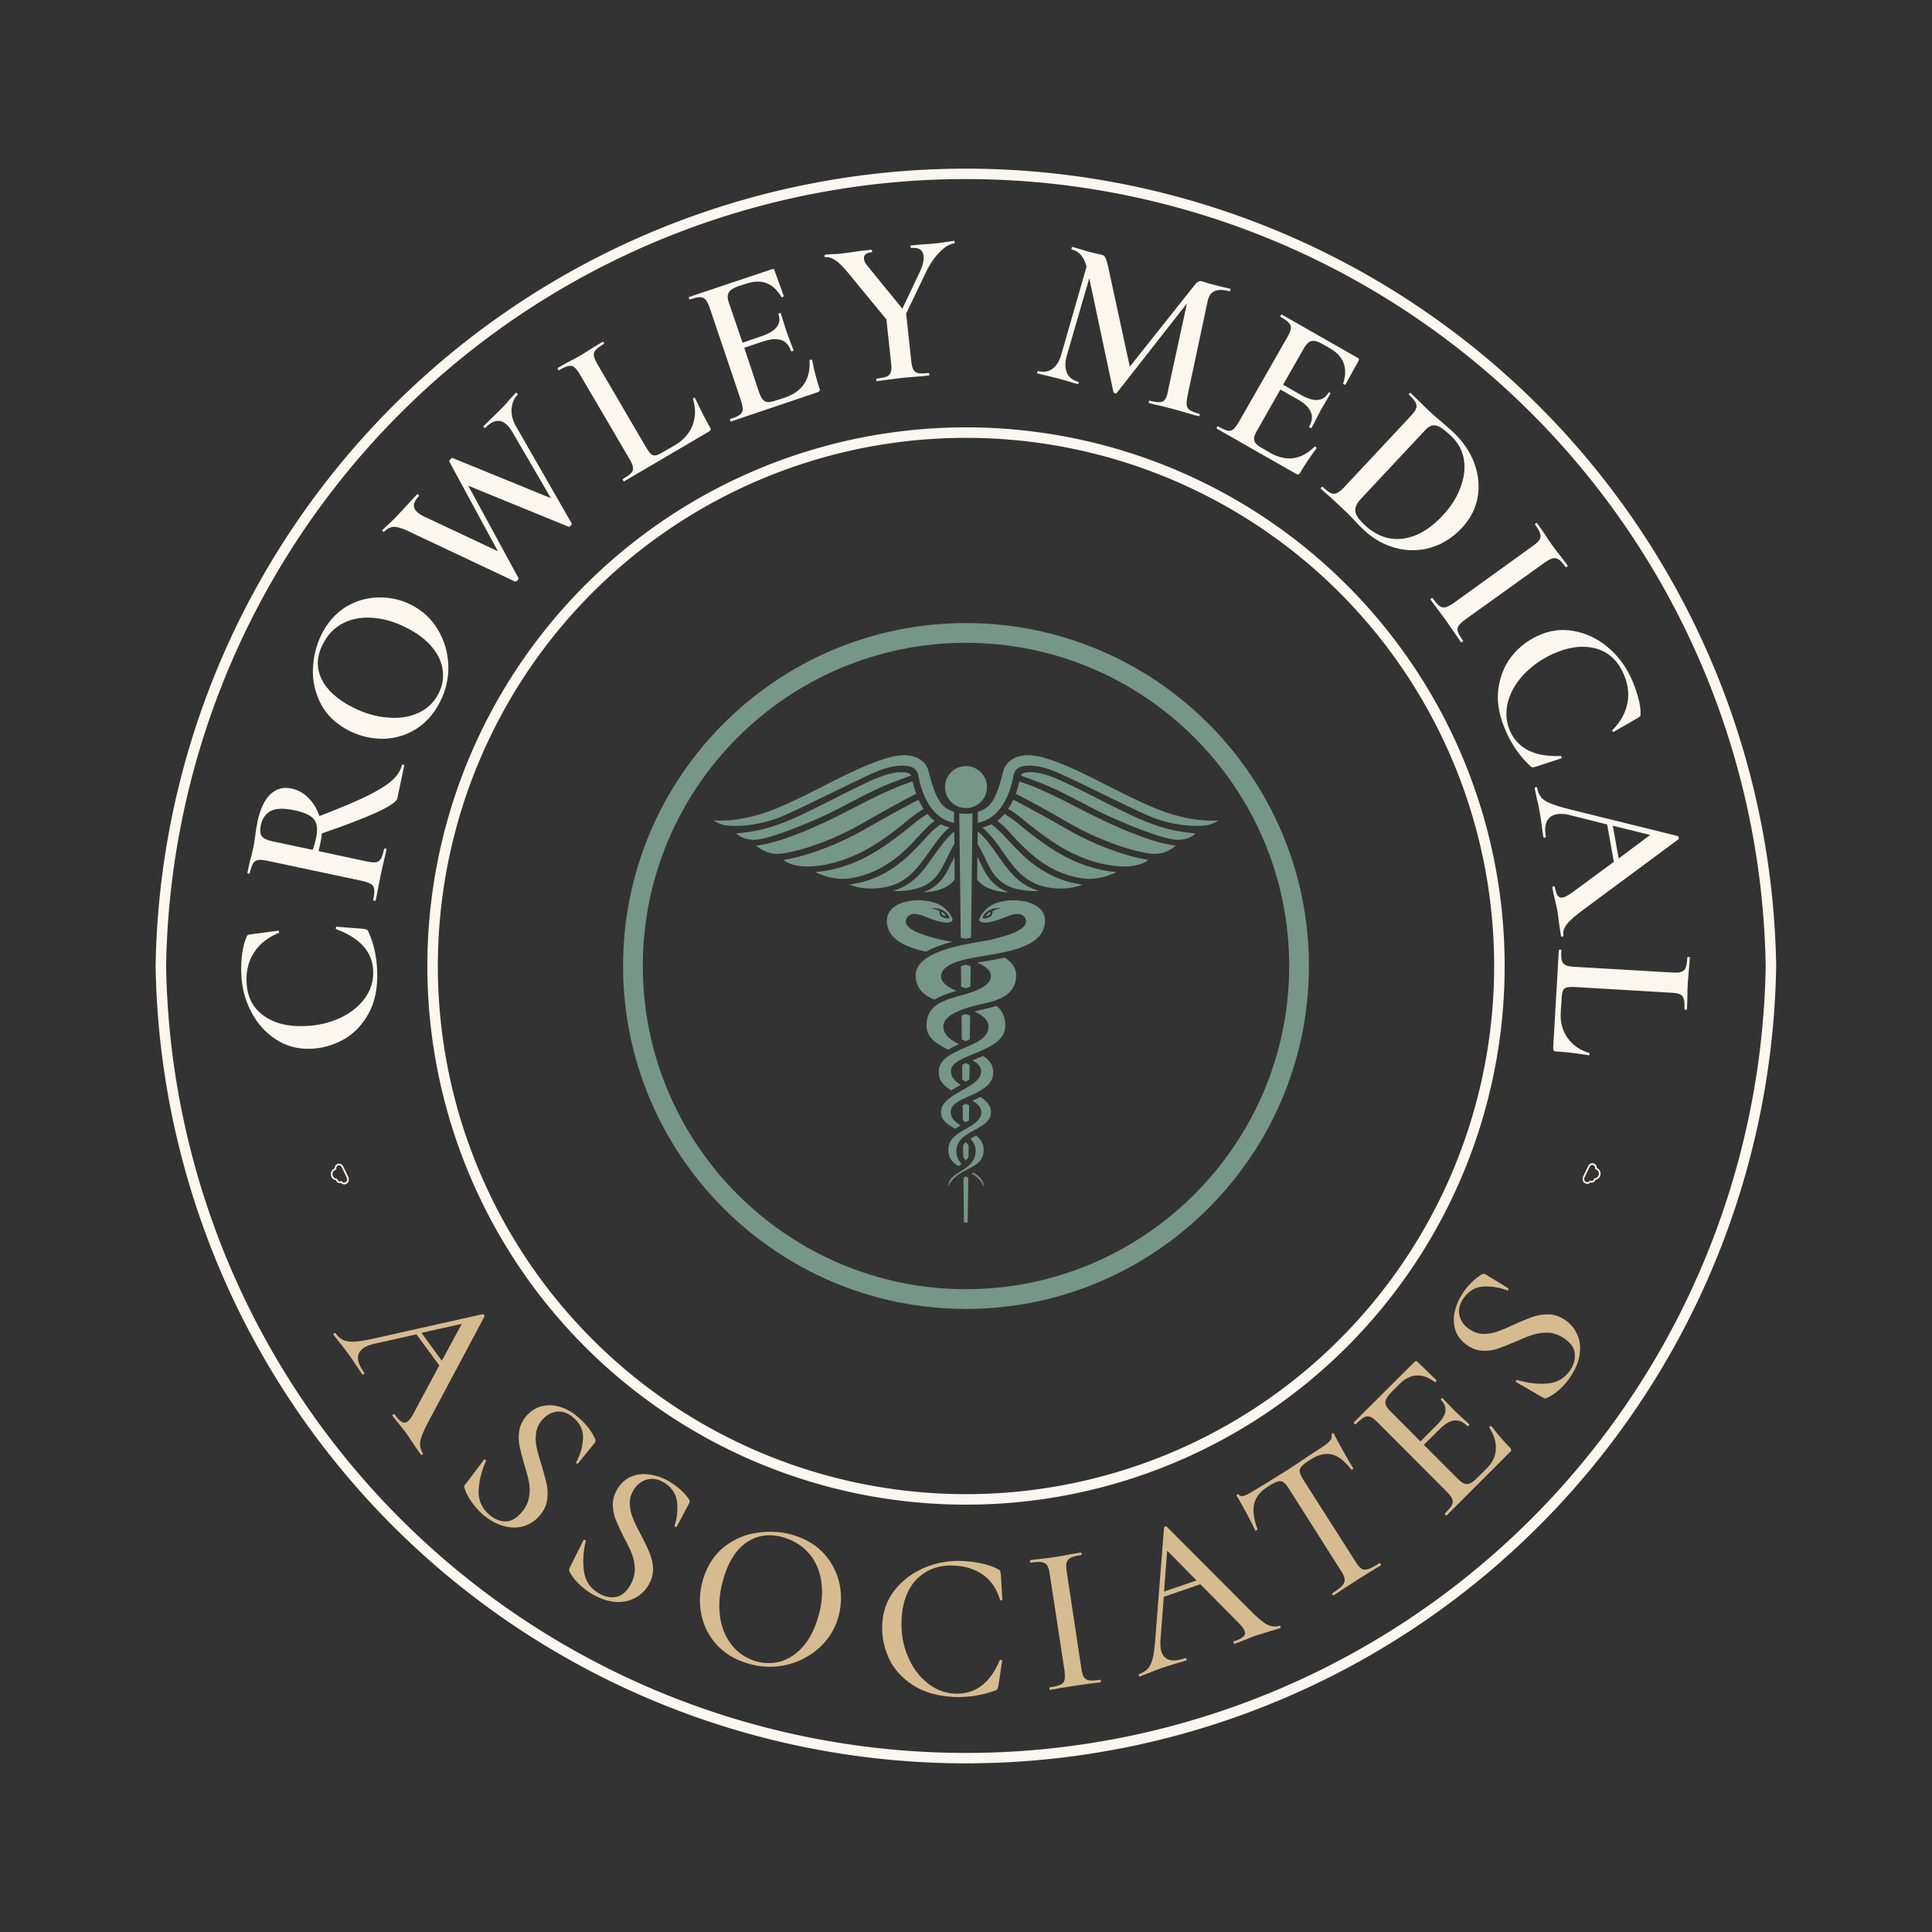 <?xml version="1.0" encoding="UTF-8"?> <svg xmlns="http://www.w3.org/2000/svg" xmlns:xlink="http://www.w3.org/1999/xlink" version="1.1" viewBox="0 0 9.2 9.2"><rect x="0" y="0" width="9.2" height="9.2" fill="#333333" stroke="none"/><g transform="matrix(1,0,0,1,2.967,2.967)"><g><path d=" M -1.814 1.575 Q -1.807 1.526 -1.794 1.498 Q -1.792 1.489 -1.787 1.486 Q -1.783 1.483 -1.772 1.482 L -1.642 1.465 Q -1.639 1.465 -1.638 1.47 Q -1.637 1.475 -1.641 1.476 Q -1.718 1.508 -1.757 1.568 Q -1.796 1.628 -1.793 1.707 Q -1.79 1.811 -1.715 1.867 Q -1.639 1.924 -1.517 1.919 Q -1.425 1.916 -1.349 1.881 Q -1.273 1.846 -1.23 1.787 Q -1.187 1.728 -1.19 1.657 Q -1.194 1.522 -1.365 1.458 Q -1.369 1.457 -1.368 1.451 Q -1.367 1.446 -1.364 1.446 L -1.236 1.456 Q -1.223 1.458 -1.22 1.46 Q -1.216 1.462 -1.212 1.471 Q -1.174 1.557 -1.171 1.655 Q -1.166 1.777 -1.212 1.86 Q -1.258 1.942 -1.331 1.983 Q -1.405 2.024 -1.486 2.027 Q -1.58 2.031 -1.654 1.982 Q -1.729 1.933 -1.772 1.849 Q -1.815 1.766 -1.818 1.669 Q -1.82 1.624 -1.814 1.575 M -1.047 0.674 Q -1.041 0.675 -1.042 0.678 L -1.075 0.835 Q -1.08 0.858 -1.174 0.902 Q -1.269 0.945 -1.435 1.002 Q -1.435 1.019 -1.439 1.035 Q -1.446 1.071 -1.45 1.086 L -1.221 1.135 Q -1.191 1.141 -1.176 1.139 Q -1.161 1.136 -1.153 1.122 Q -1.145 1.108 -1.138 1.075 Q -1.138 1.073 -1.132 1.074 Q -1.126 1.075 -1.126 1.077 Q -1.133 1.109 -1.138 1.127 L -1.154 1.199 L -1.168 1.27 Q -1.171 1.288 -1.178 1.321 Q -1.179 1.324 -1.185 1.322 Q -1.191 1.321 -1.19 1.318 Q -1.183 1.285 -1.185 1.269 Q -1.186 1.252 -1.199 1.244 Q -1.212 1.235 -1.241 1.228 L -1.694 1.132 Q -1.724 1.126 -1.738 1.128 Q -1.753 1.131 -1.762 1.145 Q -1.771 1.16 -1.778 1.192 Q -1.778 1.194 -1.784 1.193 Q -1.79 1.192 -1.789 1.19 L -1.778 1.139 Q -1.766 1.096 -1.761 1.07 Q -1.755 1.041 -1.751 1.008 Q -1.749 0.996 -1.747 0.979 Q -1.744 0.962 -1.74 0.942 Q -1.721 0.855 -1.679 0.815 Q -1.637 0.775 -1.578 0.788 Q -1.532 0.798 -1.497 0.834 Q -1.462 0.87 -1.446 0.919 Q -1.305 0.865 -1.224 0.826 Q -1.142 0.786 -1.102 0.751 Q -1.062 0.716 -1.053 0.675 Q -1.053 0.673 -1.047 0.674 M -1.462 1.024 Q -1.449 0.965 -1.471 0.936 Q -1.492 0.907 -1.562 0.892 Q -1.642 0.875 -1.678 0.895 Q -1.715 0.915 -1.725 0.963 Q -1.732 0.998 -1.721 1.014 Q -1.71 1.03 -1.672 1.039 L -1.478 1.08 Q -1.469 1.057 -1.462 1.024 M -0.985 0.504 Q -1.057 0.549 -1.141 0.551 Q -1.225 0.552 -1.304 0.513 Q -1.396 0.466 -1.438 0.387 Q -1.48 0.307 -1.477 0.218 Q -1.473 0.128 -1.435 0.052 Q -1.392 -0.032 -1.32 -0.077 Q -1.247 -0.121 -1.165 -0.122 Q -1.082 -0.124 -1.009 -0.087 Q -0.928 -0.046 -0.882 0.031 Q -0.836 0.108 -0.832 0.2 Q -0.829 0.292 -0.872 0.376 Q -0.914 0.459 -0.985 0.504 M -0.859 0.224 Q -0.866 0.167 -0.91 0.114 Q -0.954 0.061 -1.032 0.022 Q -1.114 -0.02 -1.193 -0.025 Q -1.272 -0.031 -1.334 0.001 Q -1.396 0.033 -1.43 0.101 Q -1.474 0.187 -1.436 0.266 Q -1.398 0.345 -1.288 0.401 Q -1.203 0.444 -1.12 0.45 Q -1.037 0.457 -0.973 0.427 Q -0.909 0.397 -0.878 0.334 Q -0.851 0.281 -0.859 0.224 M -0.505 -1.094 Q -0.5 -1.09 -0.502 -1.088 Q -0.527 -1.062 -0.531 -1.02 Q -0.534 -0.977 -0.507 -0.932 L -0.245 -0.475 Q -0.242 -0.472 -0.249 -0.464 Q -0.256 -0.457 -0.26 -0.459 L -0.737 -0.654 L -0.498 -0.214 Q -0.496 -0.211 -0.503 -0.203 Q -0.51 -0.197 -0.515 -0.198 L -1.032 -0.442 Q -1.072 -0.46 -1.095 -0.458 Q -1.117 -0.456 -1.138 -0.435 Q -1.14 -0.433 -1.144 -0.437 Q -1.149 -0.441 -1.146 -0.443 L -1.128 -0.461 Q -1.111 -0.475 -1.091 -0.495 Q -1.047 -0.541 -1.008 -0.584 Q -0.996 -0.597 -0.98 -0.614 Q -0.979 -0.615 -0.975 -0.611 Q -0.97 -0.607 -0.972 -0.605 Q -1.014 -0.562 -0.983 -0.531 Q -0.971 -0.519 -0.951 -0.509 L -0.596 -0.342 L -0.828 -0.77 Q -0.828 -0.774 -0.822 -0.78 Q -0.815 -0.788 -0.812 -0.786 L -0.344 -0.595 L -0.526 -0.908 Q -0.541 -0.933 -0.552 -0.943 Q -0.599 -0.989 -0.657 -0.929 Q -0.658 -0.928 -0.662 -0.932 Q -0.667 -0.936 -0.665 -0.937 L -0.627 -0.975 Q -0.592 -1.008 -0.57 -1.031 Q -0.556 -1.045 -0.54 -1.065 L -0.51 -1.097 Q -0.509 -1.098 -0.505 -1.094 M 0.11 -0.836 Q 0.124 -0.812 0.134 -0.804 Q 0.144 -0.796 0.157 -0.799 Q 0.17 -0.802 0.195 -0.817 L 0.247 -0.847 Q 0.308 -0.883 0.331 -0.942 Q 0.353 -1.001 0.333 -1.067 Q 0.332 -1.07 0.337 -1.072 Q 0.341 -1.074 0.343 -1.071 Q 0.383 -0.986 0.414 -0.932 Q 0.418 -0.925 0.417 -0.921 Q 0.416 -0.916 0.409 -0.912 L 0.005 -0.675 Q 0.003 -0.674 -0 -0.679 Q -0.003 -0.685 -0.001 -0.686 Q 0.028 -0.703 0.039 -0.715 Q 0.05 -0.727 0.047 -0.742 Q 0.045 -0.758 0.029 -0.784 L -0.205 -1.183 Q -0.22 -1.209 -0.232 -1.218 Q -0.243 -1.228 -0.26 -1.224 Q -0.277 -1.221 -0.305 -1.204 Q -0.307 -1.203 -0.31 -1.208 Q -0.313 -1.214 -0.311 -1.215 L -0.267 -1.24 Q -0.228 -1.26 -0.203 -1.274 Q -0.178 -1.289 -0.141 -1.313 L -0.098 -1.339 Q -0.095 -1.341 -0.092 -1.336 Q -0.089 -1.331 -0.092 -1.329 Q -0.12 -1.312 -0.131 -1.3 Q -0.142 -1.287 -0.139 -1.272 Q -0.136 -1.257 -0.121 -1.231 L 0.11 -0.836 M 0.891 -1.254 Q 0.894 -1.255 0.897 -1.254 Q 0.9 -1.254 0.9 -1.253 Q 0.915 -1.178 0.935 -1.118 Q 0.938 -1.11 0.936 -1.106 Q 0.934 -1.102 0.926 -1.099 L 0.514 -0.96 Q 0.512 -0.959 0.51 -0.965 Q 0.508 -0.971 0.511 -0.972 Q 0.543 -0.982 0.556 -0.992 Q 0.569 -1.002 0.57 -1.017 Q 0.57 -1.033 0.561 -1.061 L 0.413 -1.5 Q 0.403 -1.528 0.393 -1.54 Q 0.384 -1.551 0.367 -1.552 Q 0.35 -1.552 0.319 -1.541 Q 0.316 -1.54 0.314 -1.546 Q 0.312 -1.552 0.315 -1.553 L 0.709 -1.685 Q 0.718 -1.689 0.721 -1.68 L 0.765 -1.558 Q 0.765 -1.556 0.761 -1.553 Q 0.756 -1.55 0.754 -1.553 Q 0.695 -1.653 0.586 -1.616 L 0.548 -1.604 Q 0.514 -1.592 0.504 -1.575 Q 0.493 -1.558 0.503 -1.528 L 0.569 -1.335 L 0.659 -1.366 Q 0.764 -1.401 0.74 -1.471 Q 0.739 -1.474 0.744 -1.476 Q 0.75 -1.477 0.751 -1.475 L 0.777 -1.392 L 0.793 -1.348 Q 0.805 -1.318 0.812 -1.299 Q 0.812 -1.297 0.807 -1.295 Q 0.801 -1.293 0.8 -1.295 Q 0.773 -1.377 0.667 -1.341 L 0.577 -1.311 L 0.649 -1.095 Q 0.66 -1.064 0.676 -1.056 Q 0.692 -1.048 0.722 -1.058 L 0.769 -1.073 Q 0.896 -1.116 0.888 -1.251 Q 0.888 -1.253 0.891 -1.254 M 1.579 -1.815 Q 1.58 -1.809 1.578 -1.808 Q 1.545 -1.805 1.507 -1.766 Q 1.469 -1.727 1.442 -1.67 L 1.348 -1.474 L 1.372 -1.251 Q 1.375 -1.22 1.382 -1.207 Q 1.389 -1.194 1.405 -1.19 Q 1.421 -1.187 1.455 -1.191 Q 1.458 -1.191 1.458 -1.185 Q 1.459 -1.179 1.456 -1.179 Q 1.423 -1.175 1.405 -1.174 L 1.333 -1.168 L 1.261 -1.159 Q 1.241 -1.156 1.209 -1.152 Q 1.207 -1.152 1.206 -1.158 Q 1.205 -1.164 1.207 -1.164 Q 1.241 -1.168 1.256 -1.174 Q 1.271 -1.181 1.275 -1.196 Q 1.28 -1.211 1.276 -1.241 L 1.254 -1.446 L 1.078 -1.66 Q 1.039 -1.709 1.012 -1.727 Q 0.986 -1.745 0.963 -1.742 Q 0.96 -1.742 0.959 -1.748 Q 0.959 -1.754 0.962 -1.754 L 0.995 -1.757 Q 1.017 -1.757 1.027 -1.758 Q 1.061 -1.762 1.122 -1.771 L 1.183 -1.778 Q 1.185 -1.778 1.186 -1.772 Q 1.187 -1.766 1.185 -1.766 Q 1.144 -1.762 1.147 -1.734 Q 1.149 -1.72 1.162 -1.703 L 1.33 -1.497 L 1.414 -1.674 Q 1.434 -1.718 1.431 -1.748 Q 1.426 -1.792 1.372 -1.786 Q 1.37 -1.786 1.369 -1.792 Q 1.368 -1.798 1.37 -1.798 L 1.422 -1.803 Q 1.464 -1.805 1.499 -1.809 Q 1.516 -1.811 1.54 -1.815 L 1.576 -1.82 Q 1.578 -1.821 1.579 -1.815 M 2.745 -0.99 Q 2.744 -0.984 2.742 -0.985 Q 2.71 -0.993 2.691 -0.999 L 2.621 -1.019 L 2.554 -1.036 Q 2.536 -1.039 2.504 -1.048 Q 2.502 -1.048 2.504 -1.054 Q 2.505 -1.06 2.507 -1.059 Q 2.55 -1.048 2.567 -1.054 Q 2.584 -1.06 2.592 -1.091 L 2.595 -1.107 L 2.685 -1.522 L 2.351 -1.096 Q 2.348 -1.092 2.342 -1.094 Q 2.338 -1.095 2.335 -1.1 L 2.22 -1.642 L 2.114 -1.277 Q 2.099 -1.226 2.113 -1.193 Q 2.126 -1.16 2.168 -1.149 Q 2.171 -1.149 2.169 -1.143 Q 2.168 -1.137 2.165 -1.138 Q 2.139 -1.145 2.124 -1.15 L 2.071 -1.165 L 2.014 -1.179 Q 1.999 -1.182 1.973 -1.189 Q 1.97 -1.189 1.972 -1.195 Q 1.974 -1.201 1.976 -1.2 Q 2.016 -1.19 2.045 -1.211 Q 2.074 -1.232 2.088 -1.283 L 2.207 -1.697 Q 2.198 -1.732 2.181 -1.752 Q 2.164 -1.772 2.137 -1.779 Q 2.134 -1.78 2.136 -1.786 Q 2.137 -1.792 2.14 -1.791 L 2.182 -1.779 Q 2.194 -1.775 2.214 -1.769 L 2.26 -1.758 Q 2.268 -1.757 2.279 -1.754 Q 2.292 -1.751 2.297 -1.739 Q 2.303 -1.728 2.311 -1.692 L 2.413 -1.221 L 2.723 -1.611 Q 2.732 -1.623 2.74 -1.626 Q 2.748 -1.63 2.758 -1.627 Q 2.765 -1.625 2.775 -1.622 Q 2.785 -1.618 2.801 -1.614 L 2.853 -1.601 Q 2.866 -1.598 2.891 -1.592 Q 2.893 -1.591 2.892 -1.585 Q 2.89 -1.58 2.888 -1.58 Q 2.842 -1.592 2.817 -1.581 Q 2.791 -1.57 2.783 -1.53 L 2.688 -1.083 Q 2.682 -1.052 2.684 -1.037 Q 2.686 -1.023 2.699 -1.014 Q 2.712 -1.005 2.745 -0.996 Q 2.747 -0.996 2.745 -0.99 M 3.297 -0.84 Q 3.3 -0.838 3.301 -0.836 Q 3.303 -0.833 3.302 -0.832 Q 3.256 -0.771 3.225 -0.717 Q 3.221 -0.71 3.216 -0.708 Q 3.212 -0.707 3.204 -0.711 L 2.827 -0.926 Q 2.825 -0.928 2.828 -0.933 Q 2.83 -0.938 2.833 -0.937 Q 2.863 -0.92 2.879 -0.916 Q 2.894 -0.913 2.906 -0.923 Q 2.918 -0.933 2.933 -0.959 L 3.163 -1.361 Q 3.178 -1.387 3.18 -1.402 Q 3.182 -1.417 3.171 -1.429 Q 3.16 -1.442 3.131 -1.458 Q 3.128 -1.46 3.131 -1.465 Q 3.134 -1.47 3.137 -1.469 L 3.498 -1.263 Q 3.507 -1.258 3.503 -1.25 L 3.44 -1.136 Q 3.439 -1.134 3.434 -1.136 Q 3.428 -1.138 3.429 -1.141 Q 3.465 -1.252 3.365 -1.309 L 3.33 -1.329 Q 3.299 -1.347 3.279 -1.343 Q 3.26 -1.339 3.244 -1.312 L 3.143 -1.135 L 3.227 -1.087 Q 3.322 -1.033 3.359 -1.097 Q 3.36 -1.1 3.365 -1.097 Q 3.37 -1.094 3.368 -1.092 L 3.324 -1.017 L 3.302 -0.975 Q 3.288 -0.946 3.278 -0.929 Q 3.277 -0.927 3.272 -0.93 Q 3.266 -0.933 3.267 -0.935 Q 3.31 -1.01 3.213 -1.065 L 3.13 -1.112 L 3.018 -0.915 Q 3.001 -0.887 3.006 -0.869 Q 3.01 -0.852 3.038 -0.836 L 3.081 -0.811 Q 3.197 -0.745 3.293 -0.84 Q 3.294 -0.842 3.297 -0.84 M 3.478 -0.494 Q 3.468 -0.505 3.452 -0.521 Q 3.435 -0.537 3.414 -0.557 L 3.362 -0.605 Q 3.347 -0.617 3.322 -0.64 Q 3.321 -0.642 3.325 -0.646 Q 3.329 -0.651 3.331 -0.649 Q 3.355 -0.626 3.37 -0.619 Q 3.385 -0.612 3.399 -0.619 Q 3.413 -0.625 3.434 -0.647 L 3.75 -0.985 Q 3.771 -1.007 3.776 -1.021 Q 3.782 -1.035 3.774 -1.05 Q 3.766 -1.065 3.742 -1.088 Q 3.74 -1.089 3.744 -1.093 Q 3.748 -1.098 3.75 -1.096 L 3.788 -1.059 Q 3.819 -1.028 3.838 -1.01 Q 3.867 -0.983 3.899 -0.957 Q 3.937 -0.924 3.949 -0.913 Q 4.024 -0.843 4.054 -0.76 Q 4.084 -0.677 4.069 -0.597 Q 4.054 -0.517 3.995 -0.454 Q 3.929 -0.383 3.845 -0.359 Q 3.761 -0.335 3.678 -0.358 Q 3.595 -0.38 3.529 -0.442 Q 3.506 -0.463 3.478 -0.494 M 3.647 -0.404 Q 3.709 -0.392 3.774 -0.418 Q 3.84 -0.445 3.902 -0.511 Q 3.961 -0.574 3.987 -0.644 Q 4.014 -0.714 4.004 -0.779 Q 3.993 -0.844 3.943 -0.891 Q 3.912 -0.92 3.892 -0.932 Q 3.872 -0.944 3.855 -0.941 Q 3.838 -0.939 3.819 -0.918 L 3.512 -0.59 Q 3.484 -0.56 3.487 -0.532 Q 3.49 -0.505 3.535 -0.464 Q 3.585 -0.417 3.647 -0.404 M 3.979 0.013 Q 3.97 0.025 3.975 0.04 Q 3.98 0.056 4 0.084 Q 4.002 0.086 3.997 0.089 Q 3.992 0.093 3.99 0.091 Q 3.972 0.065 3.961 0.049 L 3.919 -0.012 L 3.876 -0.07 Q 3.864 -0.085 3.845 -0.112 Q 3.843 -0.114 3.848 -0.118 Q 3.853 -0.121 3.855 -0.119 Q 3.875 -0.091 3.888 -0.081 Q 3.901 -0.072 3.916 -0.075 Q 3.931 -0.079 3.956 -0.096 L 4.332 -0.367 Q 4.356 -0.384 4.364 -0.397 Q 4.372 -0.41 4.367 -0.426 Q 4.363 -0.442 4.343 -0.469 Q 4.341 -0.472 4.346 -0.475 Q 4.351 -0.479 4.352 -0.476 L 4.382 -0.434 Q 4.406 -0.397 4.422 -0.374 Q 4.44 -0.349 4.468 -0.314 L 4.498 -0.274 Q 4.5 -0.272 4.495 -0.268 Q 4.49 -0.265 4.488 -0.267 Q 4.469 -0.294 4.455 -0.303 Q 4.441 -0.312 4.426 -0.308 Q 4.411 -0.304 4.387 -0.287 L 4.012 -0.018 Q 3.987 0 3.979 0.013 M 4.833 0.351 Q 4.846 0.398 4.845 0.429 Q 4.846 0.439 4.843 0.443 Q 4.84 0.447 4.83 0.453 L 4.717 0.518 Q 4.714 0.519 4.711 0.515 Q 4.708 0.511 4.712 0.509 Q 4.77 0.45 4.783 0.379 Q 4.796 0.309 4.762 0.237 Q 4.719 0.143 4.628 0.12 Q 4.537 0.097 4.425 0.148 Q 4.342 0.187 4.285 0.249 Q 4.229 0.311 4.212 0.382 Q 4.196 0.453 4.225 0.517 Q 4.282 0.64 4.464 0.633 Q 4.468 0.632 4.469 0.638 Q 4.471 0.643 4.468 0.644 L 4.346 0.684 Q 4.334 0.687 4.33 0.687 Q 4.325 0.686 4.318 0.679 Q 4.25 0.615 4.209 0.526 Q 4.157 0.415 4.167 0.321 Q 4.178 0.228 4.229 0.161 Q 4.281 0.095 4.355 0.061 Q 4.44 0.021 4.528 0.038 Q 4.616 0.054 4.688 0.114 Q 4.76 0.174 4.801 0.263 Q 4.819 0.303 4.833 0.351 M 4.473 1.493 Q 4.467 1.494 4.466 1.489 Q 4.463 1.471 4.457 1.429 Q 4.452 1.387 4.449 1.369 Q 4.444 1.344 4.436 1.311 Q 4.428 1.278 4.425 1.259 Q 4.424 1.255 4.43 1.254 Q 4.436 1.253 4.437 1.257 Q 4.442 1.286 4.451 1.298 Q 4.459 1.31 4.474 1.307 Q 4.489 1.305 4.521 1.282 L 4.718 1.137 L 4.686 0.959 L 4.503 0.913 Q 4.471 0.906 4.447 0.91 Q 4.413 0.916 4.399 0.944 Q 4.386 0.971 4.394 1.016 Q 4.395 1.021 4.389 1.022 Q 4.383 1.023 4.382 1.018 Q 4.379 1 4.375 0.966 Q 4.37 0.929 4.365 0.901 Q 4.361 0.874 4.352 0.839 Q 4.345 0.808 4.341 0.787 Q 4.34 0.783 4.346 0.782 Q 4.352 0.78 4.353 0.785 Q 4.358 0.813 4.372 0.83 Q 4.386 0.847 4.417 0.859 Q 4.448 0.872 4.508 0.887 L 5.022 1.014 Q 5.025 1.015 5.027 1.022 Q 5.028 1.029 5.025 1.03 L 4.582 1.358 Q 4.517 1.405 4.495 1.433 Q 4.473 1.461 4.478 1.487 Q 4.479 1.492 4.473 1.493 M 4.713 0.965 L 4.741 1.121 L 4.891 1.009 L 4.713 0.965 M 4.531 1.733 Q 4.504 1.732 4.492 1.736 Q 4.48 1.739 4.475 1.752 Q 4.47 1.765 4.469 1.794 L 4.465 1.854 Q 4.461 1.925 4.498 1.976 Q 4.534 2.027 4.6 2.047 Q 4.603 2.048 4.602 2.053 Q 4.602 2.058 4.599 2.058 Q 4.505 2.043 4.443 2.04 Q 4.435 2.039 4.432 2.036 Q 4.429 2.033 4.429 2.024 L 4.456 1.557 Q 4.456 1.555 4.462 1.555 Q 4.468 1.555 4.468 1.557 Q 4.466 1.591 4.47 1.607 Q 4.475 1.623 4.489 1.629 Q 4.503 1.636 4.533 1.637 L 4.995 1.664 Q 5.025 1.666 5.039 1.661 Q 5.054 1.656 5.06 1.641 Q 5.066 1.625 5.068 1.592 Q 5.068 1.59 5.074 1.59 Q 5.08 1.591 5.08 1.593 L 5.076 1.644 Q 5.072 1.687 5.07 1.715 Q 5.068 1.745 5.068 1.789 L 5.066 1.839 Q 5.066 1.842 5.06 1.842 Q 5.054 1.842 5.054 1.839 Q 5.056 1.806 5.051 1.79 Q 5.047 1.774 5.033 1.768 Q 5.018 1.761 4.988 1.76 L 4.531 1.733" fill="#fcf7ee" fill-rule="nonzero"></path></g><g><path d=" M -0.956 3.959 Q -0.961 3.963 -0.963 3.959 Q -0.975 3.944 -0.998 3.909 Q -1.02 3.875 -1.031 3.86 Q -1.044 3.842 -1.066 3.815 Q -1.088 3.789 -1.098 3.775 Q -1.1 3.772 -1.095 3.768 Q -1.09 3.765 -1.088 3.768 Q -1.068 3.796 -1.054 3.804 Q -1.04 3.812 -1.026 3.802 Q -1.012 3.792 -0.997 3.762 L -0.875 3.535 L -0.984 3.387 L -1.185 3.432 Q -1.22 3.44 -1.237 3.453 Q -1.29 3.491 -1.233 3.569 Q -1.23 3.573 -1.235 3.577 Q -1.24 3.58 -1.243 3.576 Q -1.253 3.562 -1.272 3.533 Q -1.292 3.501 -1.309 3.479 Q -1.324 3.458 -1.347 3.43 Q -1.367 3.405 -1.379 3.389 Q -1.381 3.386 -1.377 3.382 Q -1.372 3.379 -1.369 3.382 Q -1.353 3.404 -1.333 3.414 Q -1.312 3.423 -1.28 3.422 Q -1.247 3.42 -1.191 3.408 L -0.669 3.291 Q -0.666 3.29 -0.662 3.294 Q -0.658 3.299 -0.66 3.302 L -0.919 3.788 Q -0.958 3.859 -0.965 3.893 Q -0.971 3.928 -0.954 3.952 Q -0.951 3.956 -0.956 3.959 M -0.96 3.38 L -0.863 3.513 L -0.768 3.337 L -0.96 3.38 M -0.414 3.857 Q -0.419 3.891 -0.412 3.924 Q -0.405 3.957 -0.388 4.011 Q -0.371 4.067 -0.363 4.103 Q -0.356 4.14 -0.362 4.178 Q -0.368 4.217 -0.398 4.251 Q -0.43 4.288 -0.475 4.301 Q -0.52 4.314 -0.571 4.299 Q -0.621 4.285 -0.669 4.244 Q -0.699 4.217 -0.722 4.184 Q -0.745 4.152 -0.755 4.119 Q -0.757 4.113 -0.756 4.109 Q -0.755 4.105 -0.749 4.099 L -0.663 3.985 Q -0.661 3.981 -0.656 3.984 Q -0.651 3.987 -0.653 3.99 Q -0.685 4.063 -0.688 4.132 Q -0.69 4.2 -0.638 4.245 Q -0.603 4.276 -0.562 4.278 Q -0.522 4.279 -0.484 4.236 Q -0.455 4.202 -0.448 4.164 Q -0.441 4.126 -0.448 4.091 Q -0.455 4.055 -0.472 4.002 Q -0.487 3.948 -0.494 3.914 Q -0.5 3.879 -0.494 3.843 Q -0.487 3.807 -0.46 3.775 Q -0.426 3.737 -0.382 3.728 Q -0.337 3.719 -0.292 3.735 Q -0.247 3.751 -0.211 3.784 Q -0.16 3.828 -0.135 3.881 Q -0.127 3.895 -0.135 3.904 L -0.214 4.001 Q -0.216 4.004 -0.221 4.002 Q -0.225 3.999 -0.223 3.996 Q -0.196 3.948 -0.191 3.887 Q -0.186 3.827 -0.236 3.784 Q -0.274 3.751 -0.314 3.755 Q -0.355 3.76 -0.385 3.794 Q -0.41 3.823 -0.414 3.857 M 0.032 4.197 Q 0.034 4.231 0.047 4.263 Q 0.059 4.294 0.086 4.343 Q 0.113 4.395 0.127 4.43 Q 0.141 4.464 0.143 4.503 Q 0.144 4.542 0.121 4.581 Q 0.096 4.623 0.054 4.644 Q 0.012 4.665 -0.04 4.661 Q -0.092 4.656 -0.147 4.624 Q -0.181 4.604 -0.21 4.576 Q -0.239 4.548 -0.255 4.517 Q -0.257 4.512 -0.257 4.508 Q -0.257 4.503 -0.253 4.496 L -0.189 4.368 Q -0.187 4.364 -0.182 4.366 Q -0.177 4.368 -0.178 4.372 Q -0.196 4.45 -0.186 4.517 Q -0.176 4.585 -0.116 4.62 Q -0.076 4.644 -0.036 4.638 Q 0.004 4.632 0.034 4.582 Q 0.056 4.544 0.056 4.505 Q 0.055 4.467 0.042 4.433 Q 0.029 4.399 0.002 4.35 Q -0.023 4.3 -0.036 4.267 Q -0.048 4.235 -0.049 4.198 Q -0.049 4.161 -0.028 4.125 Q -0.002 4.081 0.04 4.064 Q 0.082 4.047 0.129 4.055 Q 0.176 4.062 0.219 4.087 Q 0.276 4.121 0.311 4.168 Q 0.321 4.181 0.315 4.191 L 0.256 4.302 Q 0.254 4.305 0.249 4.303 Q 0.244 4.302 0.245 4.298 Q 0.263 4.246 0.257 4.186 Q 0.25 4.126 0.194 4.092 Q 0.151 4.067 0.112 4.079 Q 0.073 4.09 0.049 4.13 Q 0.03 4.163 0.032 4.197 M 0.444 4.863 Q 0.388 4.8 0.372 4.717 Q 0.356 4.634 0.382 4.55 Q 0.413 4.452 0.484 4.397 Q 0.555 4.342 0.644 4.331 Q 0.733 4.319 0.814 4.344 Q 0.905 4.372 0.961 4.436 Q 1.016 4.5 1.032 4.581 Q 1.047 4.662 1.023 4.741 Q 0.996 4.827 0.927 4.886 Q 0.859 4.944 0.769 4.963 Q 0.679 4.981 0.59 4.953 Q 0.501 4.926 0.444 4.863 M 0.749 4.945 Q 0.808 4.928 0.855 4.876 Q 0.901 4.825 0.927 4.74 Q 0.955 4.652 0.945 4.572 Q 0.936 4.493 0.89 4.436 Q 0.844 4.379 0.768 4.355 Q 0.669 4.325 0.592 4.375 Q 0.516 4.425 0.48 4.544 Q 0.452 4.634 0.46 4.718 Q 0.469 4.801 0.513 4.861 Q 0.557 4.92 0.63 4.943 Q 0.691 4.961 0.749 4.945 M 1.708 4.478 Q 1.756 4.489 1.785 4.505 Q 1.793 4.509 1.795 4.513 Q 1.797 4.518 1.799 4.529 L 1.806 4.65 Q 1.805 4.653 1.8 4.654 Q 1.795 4.654 1.795 4.651 Q 1.771 4.572 1.714 4.532 Q 1.656 4.491 1.573 4.488 Q 1.5 4.485 1.445 4.517 Q 1.39 4.548 1.359 4.608 Q 1.329 4.668 1.326 4.748 Q 1.322 4.841 1.356 4.92 Q 1.389 5 1.449 5.047 Q 1.508 5.095 1.581 5.098 Q 1.725 5.103 1.793 4.94 Q 1.793 4.937 1.797 4.937 Q 1.8 4.937 1.803 4.938 Q 1.805 4.94 1.805 4.942 L 1.787 5.062 Q 1.784 5.074 1.782 5.077 Q 1.779 5.081 1.77 5.084 Q 1.677 5.117 1.581 5.114 Q 1.46 5.109 1.381 5.058 Q 1.301 5.006 1.266 4.93 Q 1.231 4.854 1.234 4.772 Q 1.237 4.679 1.291 4.608 Q 1.345 4.538 1.431 4.5 Q 1.517 4.463 1.613 4.466 Q 1.659 4.468 1.708 4.478 M 2.194 5.019 Q 2.203 5.032 2.22 5.035 Q 2.237 5.037 2.272 5.032 Q 2.274 5.031 2.275 5.037 Q 2.276 5.043 2.274 5.044 Q 2.242 5.048 2.224 5.05 L 2.153 5.06 L 2.084 5.071 Q 2.065 5.075 2.033 5.08 Q 2.031 5.081 2.03 5.075 Q 2.029 5.069 2.031 5.068 Q 2.067 5.063 2.083 5.055 Q 2.099 5.048 2.102 5.033 Q 2.106 5.018 2.102 4.988 L 2.032 4.53 Q 2.028 4.5 2.02 4.488 Q 2.012 4.475 1.994 4.472 Q 1.976 4.469 1.941 4.474 Q 1.939 4.475 1.938 4.469 Q 1.937 4.463 1.939 4.462 L 1.99 4.456 Q 2.034 4.451 2.06 4.447 Q 2.089 4.443 2.132 4.434 L 2.18 4.426 Q 2.182 4.425 2.183 4.431 Q 2.184 4.437 2.182 4.438 Q 2.147 4.443 2.131 4.451 Q 2.116 4.46 2.112 4.475 Q 2.108 4.49 2.113 4.52 L 2.182 4.976 Q 2.186 5.005 2.194 5.019 M 3.131 4.779 Q 3.132 4.785 3.129 4.786 Q 3.111 4.792 3.07 4.804 Q 3.032 4.815 3.014 4.821 Q 2.992 4.829 2.961 4.842 Q 2.929 4.855 2.913 4.86 Q 2.909 4.861 2.907 4.856 Q 2.905 4.85 2.909 4.849 Q 2.941 4.838 2.953 4.827 Q 2.966 4.816 2.96 4.8 Q 2.954 4.784 2.93 4.76 L 2.749 4.577 L 2.575 4.637 L 2.559 4.843 Q 2.557 4.878 2.564 4.899 Q 2.585 4.961 2.677 4.929 Q 2.681 4.927 2.683 4.933 Q 2.685 4.939 2.681 4.94 Q 2.664 4.946 2.631 4.955 Q 2.594 4.966 2.568 4.975 Q 2.543 4.983 2.51 4.997 Q 2.48 5.009 2.461 5.016 Q 2.457 5.017 2.456 5.012 Q 2.454 5.006 2.457 5.005 Q 2.484 4.995 2.499 4.979 Q 2.514 4.962 2.522 4.931 Q 2.53 4.899 2.534 4.842 L 2.576 4.308 Q 2.576 4.305 2.581 4.302 Q 2.587 4.3 2.589 4.303 L 2.978 4.693 Q 3.034 4.751 3.065 4.768 Q 3.096 4.784 3.125 4.775 Q 3.129 4.773 3.131 4.779 M 2.576 4.612 L 2.731 4.559 L 2.591 4.417 L 2.576 4.612 M 3.005 4.194 Q 2.994 4.242 3.021 4.315 Q 3.021 4.318 3.017 4.32 Q 3.012 4.323 3.011 4.322 Q 2.999 4.295 2.969 4.239 Q 2.939 4.183 2.922 4.156 Q 2.92 4.152 2.925 4.149 Q 2.93 4.146 2.932 4.15 Q 2.944 4.169 2.991 4.139 Q 3.064 4.096 3.162 4.034 Q 3.212 4.002 3.266 3.965 L 3.323 3.928 Q 3.354 3.908 3.366 3.894 Q 3.378 3.881 3.374 3.866 Q 3.372 3.862 3.377 3.859 Q 3.382 3.856 3.384 3.859 Q 3.396 3.884 3.427 3.939 Q 3.457 3.993 3.477 4.025 Q 3.478 4.027 3.474 4.03 Q 3.469 4.033 3.468 4.031 Q 3.421 3.97 3.375 3.959 Q 3.329 3.948 3.274 3.983 Q 3.243 4.002 3.232 4.015 Q 3.22 4.027 3.222 4.041 Q 3.224 4.055 3.239 4.079 L 3.487 4.468 Q 3.503 4.494 3.516 4.503 Q 3.529 4.511 3.548 4.505 Q 3.567 4.499 3.602 4.476 Q 3.604 4.475 3.607 4.48 Q 3.61 4.486 3.609 4.487 Q 3.579 4.505 3.562 4.515 L 3.495 4.557 L 3.43 4.599 Q 3.414 4.611 3.383 4.63 Q 3.381 4.631 3.378 4.626 Q 3.374 4.621 3.377 4.62 Q 3.412 4.598 3.425 4.583 Q 3.438 4.569 3.436 4.553 Q 3.435 4.537 3.418 4.512 L 3.17 4.121 Q 3.155 4.097 3.143 4.09 Q 3.131 4.083 3.116 4.088 Q 3.1 4.093 3.069 4.113 Q 3.017 4.146 3.005 4.194 M 4.127 3.827 Q 4.129 3.824 4.132 3.824 Q 4.134 3.823 4.135 3.824 Q 4.179 3.882 4.223 3.926 Q 4.229 3.932 4.229 3.937 Q 4.23 3.941 4.223 3.948 L 3.922 4.249 Q 3.92 4.251 3.916 4.246 Q 3.911 4.242 3.913 4.24 Q 3.939 4.215 3.947 4.2 Q 3.954 4.185 3.948 4.17 Q 3.942 4.156 3.921 4.135 L 3.594 3.807 Q 3.573 3.786 3.559 3.78 Q 3.545 3.774 3.529 3.782 Q 3.514 3.79 3.489 3.815 Q 3.487 3.817 3.482 3.813 Q 3.478 3.808 3.48 3.806 L 3.769 3.518 Q 3.776 3.511 3.782 3.517 L 3.873 3.605 Q 3.875 3.607 3.872 3.611 Q 3.868 3.616 3.865 3.614 Q 3.821 3.58 3.779 3.583 Q 3.736 3.585 3.699 3.622 L 3.663 3.658 Q 3.632 3.689 3.63 3.708 Q 3.628 3.728 3.654 3.753 L 3.797 3.897 L 3.875 3.819 Q 3.911 3.783 3.916 3.754 Q 3.92 3.725 3.894 3.698 Q 3.893 3.697 3.897 3.693 Q 3.9 3.689 3.902 3.691 L 3.96 3.751 L 3.993 3.782 Q 4.017 3.803 4.03 3.816 Q 4.031 3.817 4.027 3.822 Q 4.023 3.826 4.021 3.824 Q 3.991 3.794 3.959 3.797 Q 3.927 3.8 3.889 3.838 L 3.813 3.913 L 3.975 4.075 Q 4 4.101 4.019 4.1 Q 4.038 4.1 4.067 4.071 L 4.113 4.025 Q 4.153 3.985 4.156 3.935 Q 4.159 3.885 4.125 3.831 Q 4.124 3.829 4.127 3.827 M 4.096 3.385 Q 4.131 3.385 4.163 3.374 Q 4.195 3.363 4.246 3.339 Q 4.299 3.315 4.334 3.303 Q 4.37 3.291 4.409 3.292 Q 4.448 3.293 4.485 3.318 Q 4.526 3.346 4.544 3.389 Q 4.563 3.432 4.555 3.484 Q 4.547 3.536 4.512 3.588 Q 4.49 3.622 4.46 3.649 Q 4.43 3.676 4.399 3.69 Q 4.394 3.692 4.389 3.692 Q 4.385 3.691 4.378 3.687 L 4.254 3.615 Q 4.25 3.614 4.252 3.608 Q 4.255 3.603 4.259 3.605 Q 4.335 3.627 4.403 3.621 Q 4.471 3.615 4.51 3.558 Q 4.536 3.519 4.532 3.479 Q 4.529 3.438 4.481 3.406 Q 4.444 3.381 4.406 3.379 Q 4.367 3.378 4.332 3.389 Q 4.298 3.4 4.247 3.423 Q 4.196 3.445 4.163 3.456 Q 4.129 3.467 4.093 3.465 Q 4.056 3.463 4.021 3.44 Q 3.979 3.411 3.964 3.369 Q 3.95 3.326 3.96 3.279 Q 3.971 3.232 3.998 3.192 Q 4.035 3.136 4.085 3.104 Q 4.098 3.095 4.108 3.102 L 4.214 3.167 Q 4.218 3.17 4.216 3.174 Q 4.214 3.179 4.21 3.178 Q 4.159 3.157 4.099 3.159 Q 4.038 3.162 4.001 3.217 Q 3.973 3.258 3.983 3.298 Q 3.992 3.337 4.031 3.363 Q 4.062 3.384 4.096 3.385" fill="#d7bb90" fill-rule="nonzero"></path></g><g clip-path="url(#SvgjsClipPath1001)"><g clip-path="url(#a3ba30afe-cb26-4122-94c1-c913ede3f08ee2ad1ea3-d16a-4c2b-b755-4cea1ba1abb6)"><path d=" M 3.266 1.633 C 3.266 0.732 2.533 2.9004152681180065e-16 1.633 2.9004152681180065e-16 C 0.732 2.9004152681180065e-16 0 0.732 0 1.633 C 0 2.533 0.732 3.266 1.633 3.266 C 2.533 3.266 3.266 2.533 3.266 1.633 M 3.172 1.633 C 3.172 2.481 2.481 3.172 1.633 3.172 C 0.784 3.172 0.094 2.481 0.094 1.633 C 0.094 0.784 0.784 0.094 1.633 0.094 C 2.481 0.094 3.172 0.784 3.172 1.633 M 2.835 0.94 C 2.827 0.94 2.817 0.941 2.804 0.941 C 2.745 0.941 2.649 0.93 2.529 0.88 C 2.451 0.847 2.376 0.809 2.303 0.772 C 2.195 0.717 2.092 0.665 1.996 0.639 C 1.974 0.633 1.951 0.63 1.928 0.629 C 1.847 0.629 1.817 0.68 1.812 0.7 C 1.774 0.852 1.748 0.878 1.69 0.899 L 1.689 0.951 C 1.81 0.929 1.849 0.787 1.859 0.726 C 1.864 0.701 1.881 0.685 1.908 0.681 C 1.917 0.68 1.926 0.679 1.936 0.679 C 1.978 0.679 2.027 0.692 2.085 0.719 C 2.132 0.74 2.197 0.772 2.267 0.806 C 2.364 0.853 2.464 0.902 2.517 0.924 C 2.612 0.962 2.698 0.966 2.73 0.966 L 2.73 0.966 C 2.749 0.966 2.766 0.965 2.78 0.963 C 2.8 0.959 2.818 0.951 2.835 0.94 M 1.733 0.781 C 1.733 0.726 1.688 0.681 1.633 0.681 C 1.577 0.681 1.533 0.726 1.533 0.781 C 1.533 0.836 1.577 0.881 1.633 0.881 C 1.688 0.881 1.733 0.836 1.733 0.781 M 1.576 0.899 C 1.518 0.878 1.492 0.852 1.453 0.7 C 1.449 0.68 1.418 0.629 1.338 0.629 C 1.315 0.63 1.292 0.633 1.27 0.639 C 1.174 0.665 1.071 0.717 0.962 0.772 C 0.89 0.809 0.815 0.847 0.737 0.88 C 0.617 0.93 0.521 0.941 0.461 0.941 C 0.449 0.941 0.439 0.94 0.43 0.94 C 0.447 0.951 0.466 0.959 0.486 0.963 C 0.502 0.965 0.519 0.966 0.535 0.966 C 0.568 0.966 0.653 0.962 0.749 0.924 C 0.801 0.902 0.902 0.853 0.999 0.806 C 1.068 0.772 1.134 0.74 1.18 0.719 C 1.238 0.692 1.287 0.679 1.33 0.679 C 1.339 0.679 1.349 0.68 1.357 0.681 C 1.384 0.685 1.402 0.701 1.406 0.726 C 1.417 0.787 1.455 0.929 1.576 0.951 Z M 0.62 0.991 C 0.594 0.996 0.566 0.999 0.539 1.002 C 0.552 1.014 0.579 1.032 0.624 1.032 C 0.633 1.032 0.643 1.031 0.652 1.029 C 0.7 1.022 0.807 0.984 0.932 0.929 C 0.984 0.906 1.035 0.879 1.085 0.853 C 1.155 0.816 1.228 0.778 1.305 0.751 L 1.328 0.742 C 1.345 0.736 1.362 0.73 1.372 0.726 C 1.367 0.715 1.351 0.71 1.324 0.71 L 1.32 0.71 C 1.299 0.71 1.273 0.716 1.244 0.725 C 1.186 0.744 1.078 0.799 0.982 0.848 C 0.933 0.872 0.887 0.896 0.852 0.912 C 0.742 0.964 0.665 0.984 0.62 0.991 M 0.777 1.024 C 0.706 1.049 0.657 1.057 0.634 1.06 C 0.662 1.085 0.698 1.099 0.735 1.099 C 0.743 1.099 0.752 1.098 0.76 1.097 C 0.848 1.085 1.002 1.034 1.148 0.949 C 1.227 0.903 1.307 0.859 1.389 0.816 C 1.391 0.815 1.393 0.814 1.396 0.813 C 1.389 0.794 1.383 0.774 1.379 0.754 C 1.372 0.756 1.365 0.758 1.358 0.761 C 1.336 0.768 1.253 0.799 1.116 0.871 C 0.981 0.942 0.873 0.991 0.777 1.024 M 0.768 1.127 L 0.763 1.127 C 0.775 1.137 0.8 1.152 0.843 1.157 C 0.855 1.159 0.867 1.159 0.88 1.159 C 0.953 1.159 1.039 1.137 1.123 1.097 C 1.214 1.054 1.303 0.982 1.351 0.943 C 1.36 0.935 1.368 0.929 1.374 0.924 C 1.398 0.906 1.413 0.896 1.422 0.891 C 1.425 0.889 1.428 0.887 1.431 0.885 C 1.422 0.871 1.414 0.857 1.407 0.842 C 1.405 0.843 1.402 0.844 1.399 0.846 C 1.398 0.846 1.397 0.847 1.395 0.847 C 1.361 0.865 1.27 0.914 1.16 0.977 C 1.012 1.063 0.856 1.114 0.768 1.127 M 0.919 1.185 L 0.916 1.186 C 0.942 1.199 0.99 1.218 1.046 1.218 C 1.058 1.218 1.071 1.217 1.083 1.215 C 1.198 1.198 1.288 1.133 1.342 1.082 C 1.367 1.059 1.39 1.034 1.413 1.009 C 1.44 0.98 1.463 0.956 1.484 0.942 C 1.471 0.932 1.459 0.921 1.449 0.908 C 1.446 0.911 1.443 0.913 1.44 0.915 C 1.431 0.92 1.416 0.93 1.393 0.948 C 1.385 0.955 1.377 0.961 1.37 0.967 C 1.321 1.006 1.231 1.079 1.139 1.123 C 1.064 1.159 0.988 1.18 0.919 1.185 M 1.093 1.243 C 1.088 1.244 1.083 1.245 1.078 1.245 C 1.109 1.258 1.144 1.264 1.182 1.264 C 1.22 1.264 1.258 1.258 1.29 1.246 C 1.368 1.216 1.411 1.155 1.457 1.09 C 1.486 1.049 1.515 1.006 1.555 0.973 C 1.54 0.97 1.526 0.965 1.513 0.958 C 1.503 0.965 1.494 0.972 1.485 0.979 C 1.469 0.993 1.452 1.011 1.432 1.033 C 1.409 1.058 1.385 1.083 1.36 1.107 C 1.304 1.159 1.213 1.225 1.093 1.243 M 1.276 1.365 C 1.26 1.383 1.254 1.406 1.257 1.433 C 1.266 1.497 1.323 1.538 1.443 1.565 C 1.474 1.547 1.515 1.531 1.567 1.518 L 1.564 1.517 C 1.538 1.512 1.516 1.509 1.499 1.504 C 1.405 1.481 1.357 1.457 1.348 1.43 C 1.346 1.424 1.344 1.411 1.356 1.398 C 1.363 1.389 1.374 1.385 1.388 1.385 C 1.407 1.385 1.43 1.394 1.454 1.404 C 1.473 1.412 1.513 1.426 1.542 1.426 C 1.557 1.426 1.566 1.422 1.569 1.415 C 1.571 1.409 1.557 1.374 1.517 1.347 C 1.491 1.33 1.449 1.32 1.406 1.32 C 1.349 1.32 1.3 1.337 1.276 1.365 M 1.467 1.359 C 1.486 1.354 1.512 1.36 1.528 1.371 C 1.543 1.38 1.57 1.412 1.541 1.406 C 1.528 1.404 1.517 1.401 1.511 1.393 C 1.506 1.385 1.506 1.371 1.506 1.371 C 1.495 1.365 1.481 1.361 1.467 1.359 M 1.515 1.375 C 1.514 1.387 1.527 1.394 1.537 1.396 C 1.534 1.386 1.526 1.379 1.515 1.375 M 1.578 1.113 C 1.576 1.117 1.574 1.122 1.572 1.126 L 1.564 1.141 C 1.542 1.187 1.525 1.223 1.481 1.256 C 1.467 1.266 1.45 1.275 1.429 1.282 C 1.481 1.281 1.532 1.266 1.56 1.242 C 1.567 1.236 1.573 1.229 1.579 1.222 Z M 1.576 0.965 L 1.576 0.965 L 1.576 0.965 Z M 1.577 0.992 C 1.577 0.992 1.576 0.993 1.576 0.993 C 1.538 1.025 1.509 1.067 1.48 1.107 C 1.436 1.171 1.39 1.237 1.307 1.268 C 1.299 1.271 1.291 1.273 1.283 1.276 C 1.291 1.276 1.3 1.276 1.308 1.276 C 1.368 1.276 1.426 1.261 1.459 1.236 C 1.5 1.205 1.516 1.172 1.539 1.126 L 1.546 1.111 C 1.558 1.087 1.567 1.069 1.578 1.051 Z M 1.632 1.503 C 1.641 1.501 1.649 1.5 1.657 1.498 L 1.664 0.906 C 1.653 0.908 1.643 0.908 1.632 0.908 C 1.622 0.908 1.611 0.908 1.601 0.906 L 1.608 1.498 C 1.616 1.5 1.624 1.501 1.632 1.503 M 1.394 1.694 C 1.401 1.74 1.43 1.773 1.483 1.793 C 1.493 1.787 1.503 1.782 1.515 1.777 C 1.544 1.764 1.567 1.757 1.589 1.752 C 1.574 1.746 1.56 1.739 1.547 1.73 C 1.522 1.713 1.511 1.694 1.515 1.675 C 1.519 1.646 1.552 1.623 1.612 1.606 C 1.64 1.598 1.677 1.592 1.716 1.585 C 1.84 1.565 1.994 1.54 2.008 1.433 C 2.012 1.406 2.006 1.383 1.99 1.365 C 1.965 1.337 1.917 1.32 1.86 1.32 C 1.816 1.32 1.775 1.33 1.749 1.347 C 1.708 1.374 1.695 1.409 1.696 1.415 C 1.699 1.422 1.708 1.426 1.724 1.426 C 1.752 1.426 1.792 1.412 1.811 1.404 C 1.835 1.394 1.859 1.385 1.878 1.385 C 1.891 1.385 1.902 1.389 1.91 1.398 C 1.921 1.411 1.92 1.424 1.917 1.43 C 1.909 1.457 1.861 1.481 1.766 1.504 C 1.75 1.509 1.727 1.513 1.701 1.517 C 1.58 1.538 1.377 1.574 1.394 1.694 M 1.799 1.359 C 1.785 1.361 1.771 1.365 1.76 1.371 C 1.76 1.371 1.76 1.385 1.754 1.393 C 1.749 1.401 1.738 1.404 1.725 1.406 C 1.696 1.412 1.723 1.38 1.737 1.371 C 1.754 1.36 1.78 1.354 1.799 1.359 M 1.751 1.375 C 1.74 1.379 1.731 1.386 1.728 1.396 C 1.739 1.394 1.751 1.387 1.751 1.375 M 1.632 1.739 C 1.64 1.736 1.647 1.734 1.654 1.732 L 1.655 1.634 C 1.648 1.631 1.64 1.629 1.632 1.627 C 1.625 1.629 1.617 1.631 1.609 1.634 L 1.61 1.732 C 1.617 1.734 1.624 1.736 1.632 1.739 M 1.445 1.918 C 1.445 1.975 1.497 2.007 1.548 2.031 C 1.564 2.022 1.582 2.013 1.6 2.005 C 1.568 1.99 1.525 1.965 1.525 1.921 C 1.526 1.887 1.558 1.86 1.624 1.837 L 1.624 1.837 L 1.631 1.835 C 1.647 1.829 1.664 1.825 1.68 1.821 C 1.691 1.818 1.702 1.816 1.712 1.813 C 1.73 1.809 1.746 1.805 1.761 1.801 C 1.766 1.799 1.772 1.797 1.776 1.796 L 1.781 1.794 C 1.797 1.787 1.812 1.78 1.824 1.772 C 1.851 1.752 1.867 1.727 1.871 1.694 C 1.877 1.654 1.86 1.621 1.818 1.593 C 1.785 1.6 1.752 1.606 1.72 1.611 C 1.709 1.613 1.697 1.615 1.686 1.617 C 1.725 1.633 1.747 1.652 1.751 1.675 C 1.754 1.694 1.743 1.713 1.719 1.73 C 1.693 1.747 1.661 1.758 1.63 1.767 L 1.621 1.77 C 1.616 1.771 1.61 1.773 1.604 1.774 C 1.584 1.78 1.563 1.786 1.543 1.793 C 1.537 1.796 1.532 1.798 1.526 1.801 C 1.522 1.802 1.519 1.804 1.515 1.805 C 1.467 1.83 1.445 1.864 1.445 1.918 M 1.632 1.991 C 1.639 1.988 1.645 1.985 1.651 1.982 L 1.653 1.869 C 1.646 1.867 1.639 1.864 1.632 1.862 C 1.625 1.864 1.619 1.867 1.612 1.869 L 1.613 1.982 C 1.619 1.985 1.626 1.988 1.632 1.991 M 1.503 2.135 C 1.502 2.172 1.52 2.2 1.562 2.225 C 1.565 2.224 1.567 2.222 1.57 2.221 C 1.578 2.216 1.595 2.206 1.607 2.199 C 1.582 2.182 1.561 2.162 1.561 2.134 C 1.561 2.096 1.61 2.076 1.666 2.053 C 1.739 2.023 1.82 1.99 1.82 1.918 C 1.82 1.876 1.807 1.845 1.778 1.823 C 1.775 1.824 1.772 1.825 1.768 1.826 C 1.752 1.831 1.735 1.835 1.717 1.839 C 1.704 1.842 1.689 1.845 1.676 1.849 L 1.674 1.85 C 1.718 1.87 1.74 1.893 1.74 1.921 C 1.741 1.973 1.686 1.997 1.628 2.022 C 1.568 2.048 1.505 2.075 1.503 2.135 M 1.632 2.184 C 1.639 2.18 1.644 2.176 1.649 2.173 L 1.65 2.104 C 1.644 2.101 1.638 2.098 1.632 2.095 C 1.626 2.098 1.62 2.101 1.615 2.104 L 1.615 2.173 C 1.62 2.176 1.626 2.18 1.632 2.184 M 1.514 2.328 C 1.513 2.366 1.543 2.387 1.582 2.408 C 1.59 2.403 1.599 2.397 1.607 2.392 C 1.583 2.377 1.56 2.358 1.56 2.329 C 1.56 2.292 1.6 2.274 1.646 2.254 C 1.66 2.248 1.674 2.241 1.688 2.234 L 1.695 2.23 C 1.743 2.204 1.764 2.174 1.763 2.135 C 1.762 2.106 1.746 2.082 1.715 2.061 C 1.702 2.066 1.689 2.072 1.676 2.077 L 1.664 2.082 C 1.685 2.094 1.705 2.11 1.705 2.134 C 1.705 2.174 1.662 2.198 1.616 2.224 L 1.583 2.243 L 1.58 2.245 C 1.547 2.266 1.514 2.291 1.514 2.328 M 1.558 2.651 C 1.552 2.661 1.548 2.672 1.548 2.684 C 1.552 2.674 1.558 2.664 1.565 2.655 C 1.585 2.63 1.612 2.616 1.639 2.602 C 1.68 2.581 1.716 2.563 1.717 2.511 C 1.718 2.483 1.707 2.461 1.681 2.44 C 1.672 2.445 1.663 2.45 1.654 2.456 C 1.67 2.472 1.678 2.491 1.679 2.512 C 1.679 2.537 1.67 2.56 1.652 2.577 L 1.653 2.578 L 1.641 2.587 C 1.636 2.592 1.63 2.597 1.623 2.601 C 1.618 2.604 1.613 2.607 1.607 2.611 C 1.588 2.623 1.569 2.635 1.558 2.651 M 1.632 2.635 C 1.628 2.637 1.625 2.639 1.621 2.642 L 1.623 2.852 C 1.624 2.853 1.627 2.855 1.632 2.855 C 1.638 2.855 1.641 2.853 1.641 2.852 L 1.644 2.642 C 1.64 2.639 1.636 2.637 1.632 2.635 M 1.668 2.617 C 1.665 2.618 1.663 2.619 1.66 2.621 C 1.674 2.629 1.689 2.64 1.701 2.655 C 1.708 2.664 1.714 2.674 1.718 2.684 C 1.718 2.672 1.714 2.661 1.707 2.651 C 1.698 2.637 1.684 2.627 1.668 2.617 M 1.646 2.488 C 1.642 2.482 1.638 2.477 1.632 2.472 C 1.627 2.476 1.623 2.482 1.619 2.488 L 1.62 2.543 C 1.623 2.549 1.627 2.554 1.632 2.559 C 1.638 2.554 1.642 2.548 1.645 2.542 Z M 1.632 2.377 C 1.637 2.375 1.642 2.371 1.647 2.368 L 1.648 2.296 C 1.643 2.294 1.638 2.291 1.632 2.289 C 1.627 2.291 1.622 2.294 1.617 2.296 L 1.618 2.368 C 1.622 2.371 1.627 2.374 1.632 2.377 M 1.674 2.414 C 1.716 2.391 1.752 2.371 1.752 2.328 C 1.752 2.303 1.737 2.28 1.702 2.256 C 1.691 2.262 1.681 2.267 1.669 2.272 L 1.663 2.275 C 1.686 2.287 1.705 2.304 1.706 2.329 C 1.706 2.366 1.67 2.387 1.635 2.407 C 1.592 2.431 1.547 2.457 1.549 2.511 C 1.55 2.549 1.569 2.569 1.597 2.586 C 1.601 2.583 1.605 2.581 1.609 2.578 L 1.612 2.576 C 1.596 2.559 1.586 2.536 1.587 2.512 C 1.588 2.461 1.633 2.436 1.674 2.414 M 1.701 1.141 L 1.694 1.126 L 1.687 1.113 L 1.686 1.222 C 1.692 1.229 1.699 1.236 1.706 1.242 C 1.734 1.266 1.785 1.281 1.836 1.282 C 1.816 1.275 1.799 1.266 1.785 1.256 C 1.741 1.223 1.723 1.187 1.701 1.141 M 1.69 0.965 L 1.69 0.965 L 1.69 0.965 Z M 1.785 1.107 C 1.757 1.067 1.728 1.025 1.69 0.993 L 1.689 0.992 L 1.688 1.051 C 1.698 1.069 1.708 1.087 1.72 1.111 L 1.727 1.126 C 1.749 1.172 1.765 1.205 1.807 1.236 C 1.839 1.261 1.897 1.276 1.958 1.276 C 1.966 1.276 1.974 1.276 1.982 1.276 C 1.974 1.273 1.966 1.271 1.958 1.268 C 1.876 1.237 1.83 1.171 1.785 1.107 M 1.976 1.246 C 2.007 1.258 2.046 1.264 2.084 1.264 L 2.084 1.264 C 2.121 1.264 2.157 1.258 2.188 1.245 C 2.182 1.245 2.177 1.244 2.172 1.243 C 2.053 1.225 1.961 1.159 1.905 1.107 C 1.88 1.083 1.856 1.058 1.833 1.033 C 1.813 1.011 1.796 0.993 1.78 0.979 C 1.771 0.971 1.762 0.964 1.753 0.958 C 1.74 0.965 1.725 0.97 1.711 0.973 C 1.75 1.006 1.78 1.049 1.809 1.09 C 1.854 1.155 1.897 1.216 1.976 1.246 M 2.183 1.215 C 2.195 1.217 2.207 1.218 2.219 1.218 C 2.276 1.218 2.323 1.199 2.349 1.186 L 2.346 1.185 C 2.277 1.18 2.201 1.159 2.127 1.123 C 2.034 1.079 1.944 1.006 1.896 0.967 C 1.887 0.96 1.879 0.953 1.873 0.948 C 1.849 0.93 1.834 0.92 1.826 0.915 C 1.823 0.913 1.82 0.911 1.817 0.908 C 1.806 0.921 1.795 0.932 1.782 0.942 C 1.803 0.956 1.825 0.98 1.852 1.009 C 1.875 1.034 1.899 1.059 1.924 1.082 C 1.978 1.133 2.067 1.198 2.183 1.215 M 2.142 1.097 C 2.226 1.137 2.313 1.159 2.386 1.159 L 2.386 1.159 C 2.398 1.159 2.411 1.159 2.422 1.157 C 2.466 1.152 2.49 1.137 2.502 1.127 L 2.498 1.127 C 2.409 1.114 2.253 1.063 2.106 0.977 C 2.028 0.932 1.95 0.889 1.87 0.847 C 1.869 0.847 1.868 0.846 1.866 0.846 C 1.864 0.844 1.861 0.843 1.858 0.842 C 1.851 0.857 1.843 0.871 1.834 0.885 C 1.837 0.887 1.841 0.889 1.844 0.891 C 1.853 0.896 1.868 0.906 1.891 0.924 C 1.897 0.929 1.905 0.935 1.914 0.943 C 1.962 0.982 2.052 1.054 2.142 1.097 M 2.118 0.949 C 2.264 1.034 2.418 1.085 2.505 1.097 C 2.514 1.098 2.522 1.099 2.53 1.099 C 2.583 1.099 2.616 1.074 2.632 1.06 C 2.609 1.057 2.56 1.049 2.489 1.024 C 2.393 0.991 2.285 0.942 2.149 0.871 C 2.012 0.799 1.929 0.768 1.907 0.761 L 1.887 0.754 C 1.882 0.774 1.877 0.794 1.87 0.813 C 1.873 0.814 1.875 0.815 1.877 0.816 C 1.904 0.83 2.001 0.881 2.118 0.949 M 2.614 1.029 C 2.623 1.031 2.632 1.032 2.641 1.032 C 2.687 1.032 2.714 1.014 2.726 1.002 C 2.709 1 2.679 0.997 2.645 0.991 C 2.6 0.984 2.524 0.964 2.413 0.912 C 2.379 0.896 2.333 0.872 2.284 0.848 C 2.188 0.799 2.08 0.744 2.022 0.725 C 1.993 0.716 1.967 0.71 1.945 0.71 L 1.942 0.71 C 1.914 0.71 1.899 0.715 1.894 0.726 C 1.904 0.73 1.92 0.736 1.938 0.742 L 1.961 0.751 C 2.037 0.778 2.11 0.816 2.181 0.853 C 2.23 0.879 2.282 0.906 2.334 0.929 C 2.458 0.984 2.565 1.022 2.614 1.029" fill="#769687" transform="matrix(1,0,0,1,0,0)" fill-rule="nonzero"></path></g></g><g><path d=" M -0.932 1.633 A 2.565 2.565 0 0 1 4.198 1.633 A 2.565 2.565 0 0 1 -0.932 1.633 Z M -0.882 1.633 A 2.515 2.515 0 0 0 4.148 1.633 A 2.515 2.515 0 0 0 -0.882 1.633 Z" fill="#fcf7ee" fill-rule="nonzero"></path></g><g><path d=" M -2.226 1.633 A 3.859 3.859 0 0 1 5.491 1.633 A 3.859 3.859 0 0 1 -2.226 1.633 Z M -2.176 1.633 A 3.809 3.809 0 0 0 5.441 1.633 A 3.809 3.809 0 0 0 -2.176 1.633 Z" fill="#fcf7ee" fill-rule="nonzero"></path></g><g transform="matrix(-0.434,-0.901,0.901,-0.434,-4.298,2.552)"><g clip-path="url(#SvgjsClipPath1002)"><path d=" M -1.319 2.656 C -1.306 2.656 -1.296 2.647 -1.296 2.635 C -1.296 2.626 -1.301 2.619 -1.309 2.615 C -1.309 2.597 -1.322 2.584 -1.339 2.584 C -1.35 2.584 -1.358 2.589 -1.363 2.597 C -1.373 2.594 -1.384 2.602 -1.385 2.613 C -1.394 2.615 -1.4 2.623 -1.4 2.633 C -1.4 2.645 -1.389 2.656 -1.375 2.656 L -1.319 2.656 Z M -1.319 2.648 L -1.375 2.648 C -1.384 2.648 -1.391 2.641 -1.391 2.633 C -1.391 2.625 -1.386 2.619 -1.378 2.619 C -1.378 2.619 -1.377 2.619 -1.377 2.618 C -1.378 2.606 -1.369 2.602 -1.36 2.605 C -1.36 2.605 -1.359 2.605 -1.359 2.604 C -1.355 2.597 -1.349 2.592 -1.339 2.592 C -1.326 2.592 -1.317 2.602 -1.317 2.614 C -1.317 2.616 -1.317 2.618 -1.317 2.62 C -1.317 2.621 -1.317 2.621 -1.316 2.621 C -1.309 2.623 -1.304 2.628 -1.304 2.635 C -1.304 2.642 -1.31 2.648 -1.319 2.648 Z" fill="#fcf7ee" transform="matrix(1,0,0,1,0,0)" fill-rule="nonzero"></path></g></g><g transform="matrix(0.434,-0.901,-0.901,-0.434,4.974,7.921)"><g clip-path="url(#SvgjsClipPath1003)"><path d=" M 4.643 2.656 C 4.655 2.656 4.665 2.647 4.665 2.635 C 4.665 2.626 4.66 2.619 4.652 2.615 C 4.652 2.597 4.639 2.584 4.622 2.584 C 4.611 2.584 4.603 2.589 4.598 2.597 C 4.588 2.594 4.577 2.602 4.577 2.613 C 4.567 2.615 4.562 2.623 4.562 2.633 C 4.562 2.645 4.572 2.656 4.587 2.656 L 4.643 2.656 Z M 4.643 2.648 L 4.587 2.648 C 4.577 2.648 4.57 2.641 4.57 2.633 C 4.57 2.625 4.575 2.619 4.583 2.619 C 4.584 2.619 4.584 2.619 4.584 2.618 C 4.584 2.606 4.592 2.602 4.601 2.605 C 4.601 2.605 4.602 2.605 4.602 2.604 C 4.606 2.597 4.612 2.592 4.622 2.592 C 4.635 2.592 4.644 2.602 4.644 2.614 C 4.645 2.616 4.644 2.618 4.644 2.62 C 4.644 2.621 4.644 2.621 4.645 2.621 C 4.652 2.623 4.657 2.628 4.657 2.635 C 4.657 2.642 4.651 2.648 4.643 2.648 Z" fill="#fcf7ee" transform="matrix(1,0,0,1,0,0)" fill-rule="nonzero"></path></g></g></g><defs><clipPath id="SvgjsClipPath1001"><path d=" M 0 0 h 3.266 v 3.266 h -3.266 Z"></path></clipPath><clipPath id="a3ba30afe-cb26-4122-94c1-c913ede3f08ee2ad1ea3-d16a-4c2b-b755-4cea1ba1abb6"><path d=" M 0 3.266 L 3.266 3.266 L 3.266 0 L 0 0 Z"></path></clipPath><clipPath id="SvgjsClipPath1002"><path d=" M -1.412 2.561 h 0.129 v 0.129 h -0.129 Z"></path></clipPath><clipPath id="SvgjsClipPath1003"><path d=" M 4.549 2.561 h 0.129 v 0.129 h -0.129 Z"></path></clipPath></defs></svg> 